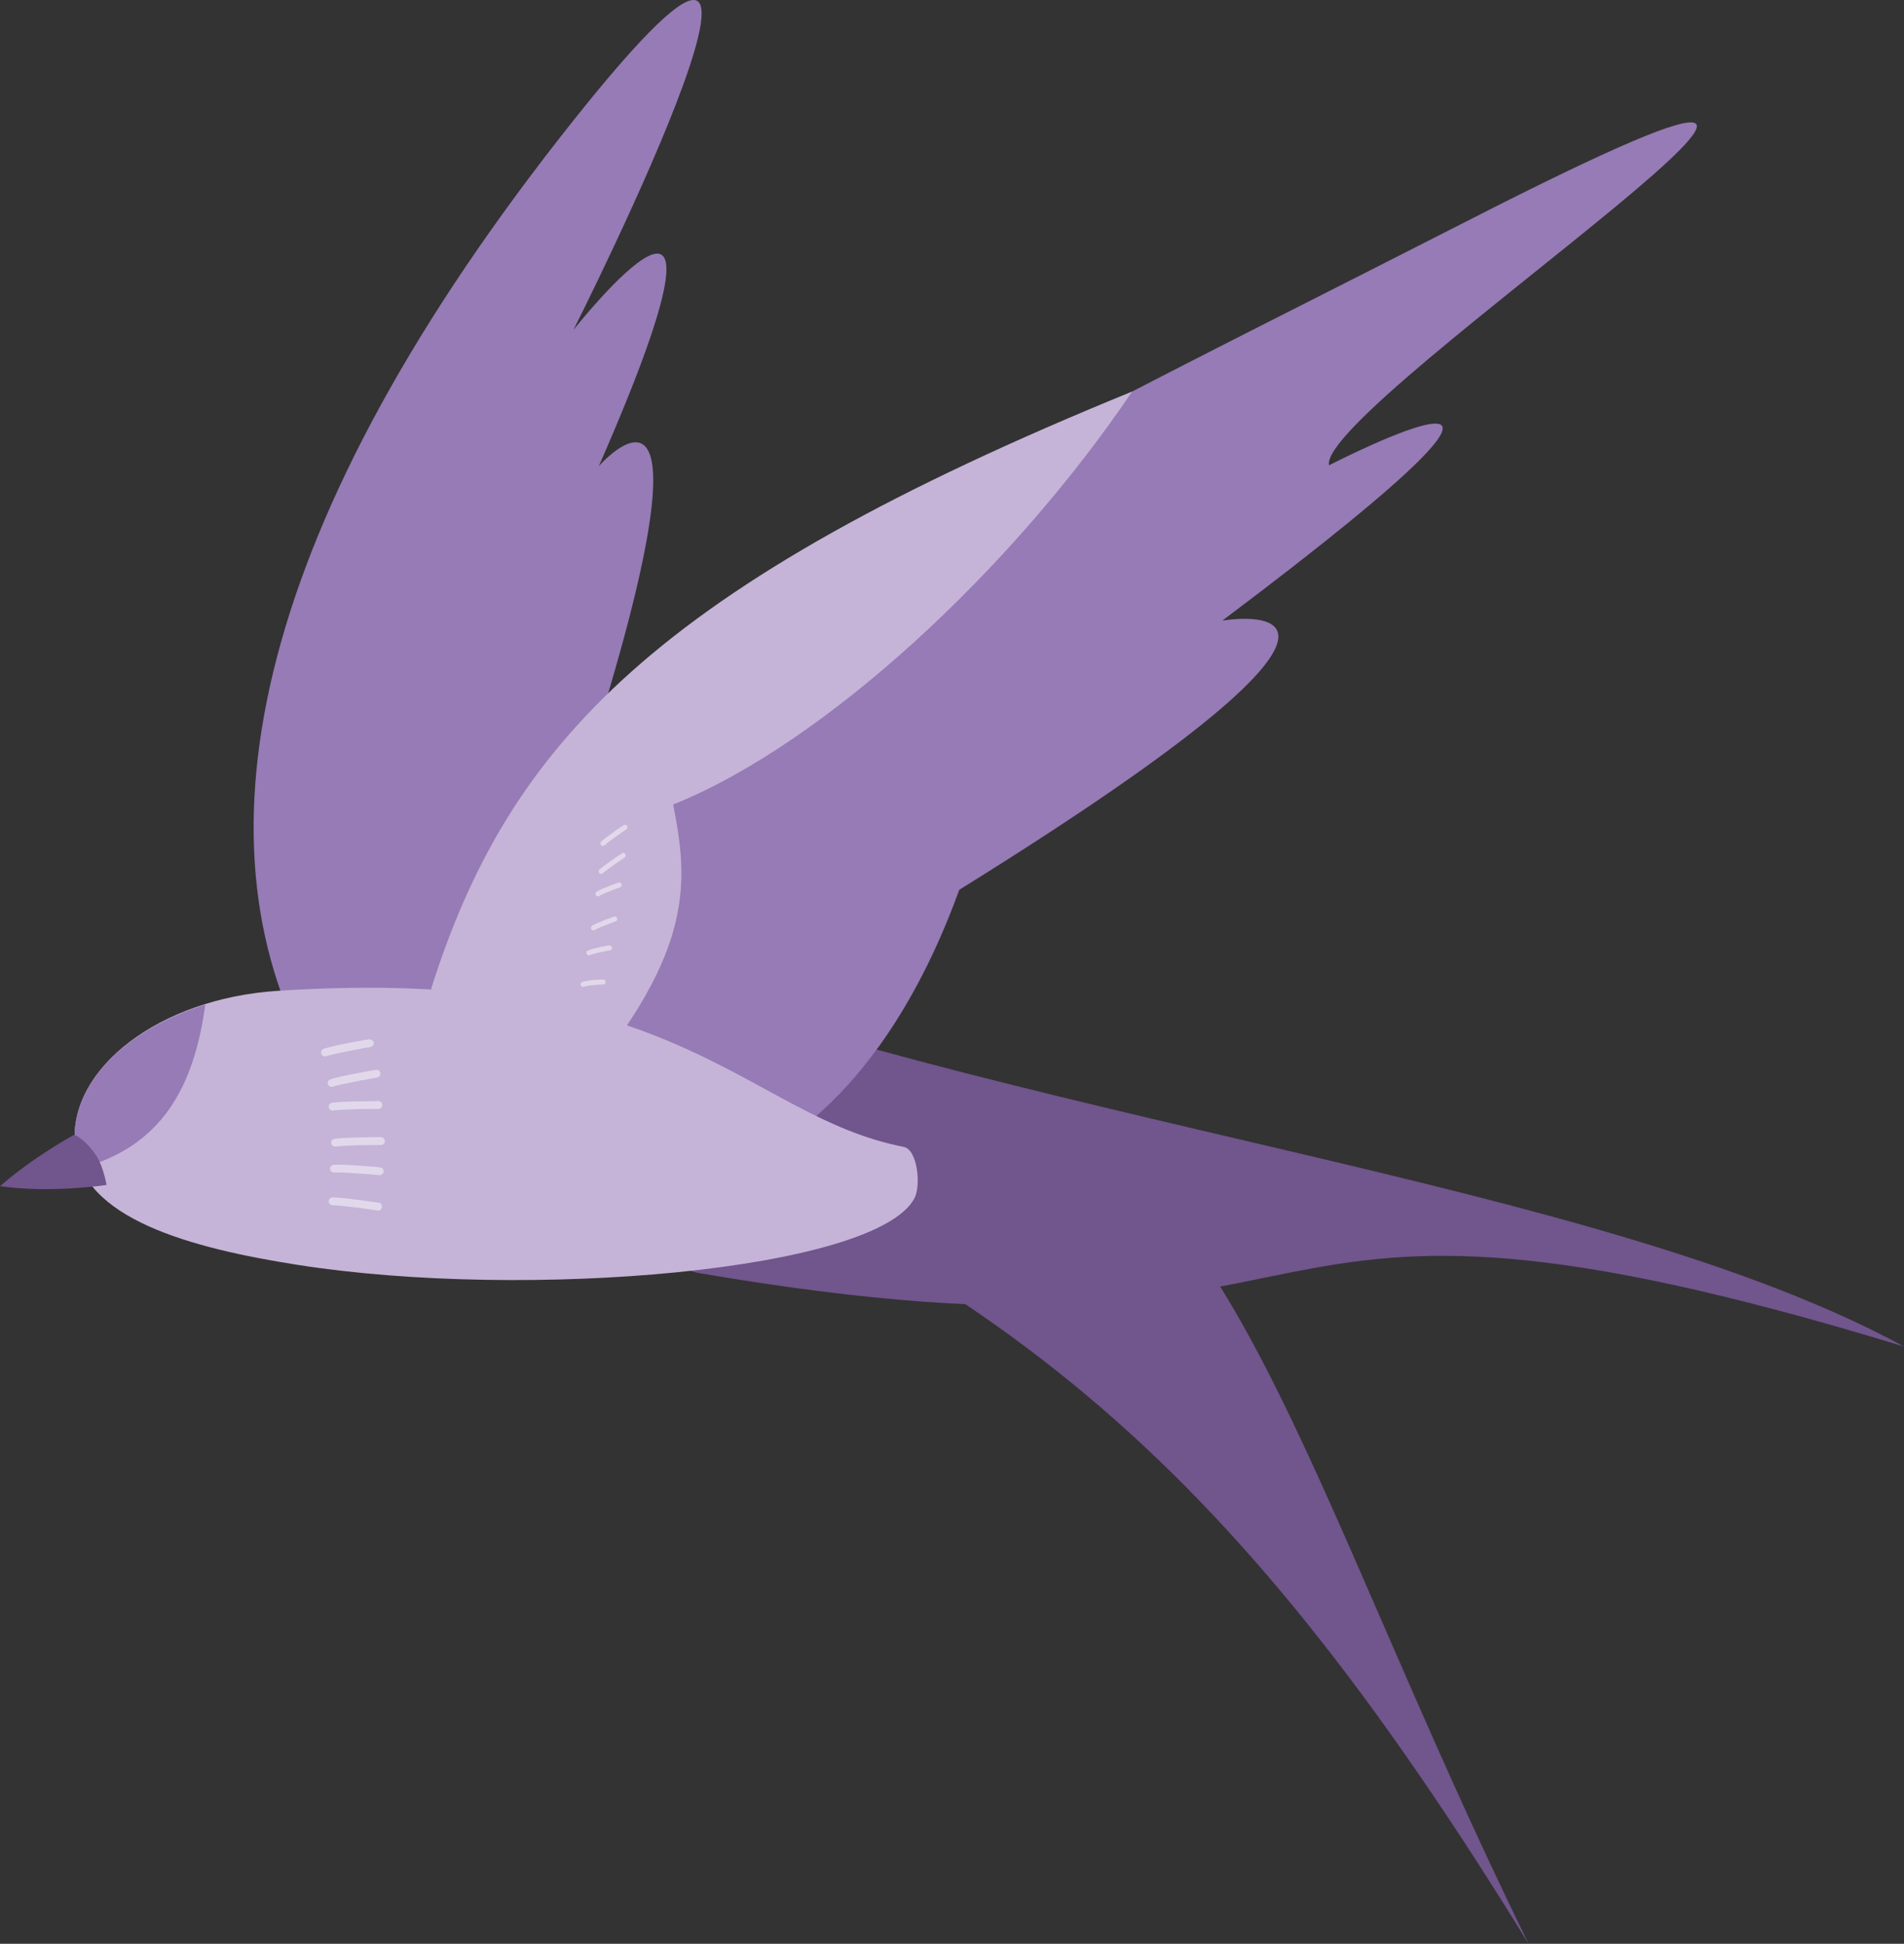   <svg version="1.1" xmlns="http://www.w3.org/2000/svg" xmlns:xlink="http://www.w3.org/1999/xlink" x="0px" y="0px" viewBox="0 0 48.09 49.085" style="enable-background:new 0 0 48.09 49.085;" xml:space="preserve">
   <rect x="0" y="0" width="48.09" height="49.085" fill="#333333" stroke="none"/>
   <g>
    <g>
     <g>
      <g>
       <path style="fill:#71558D;" d="M12.968,27.221c12.181,4.821,17.905,9.286,25.64,21.864
					c-5.698-11.601-7.562-20.353-13.687-21.222C22.466,27.515,0.467,22.274,12.968,27.221z">
       </path>
      </g>
     </g>
     <g>
      <g>
       <path style="fill:#71558D;" d="M14.041,23.894c11.726,4.542,26.25,5.865,34.048,10.109c-18.233-5.573-12.774,1.173-30.445-1.857
					C15.2,31.728,11.251,22.813,14.041,23.894z">
       </path>
      </g>
     </g>
    </g>
    <g>
     <g>
      <g>
       <g>
        <path style="fill:#967BB6;" d="M15.449,25.644c1.445-2.51,0.345-5.326-0.469-6.888c3.331-10.626,0.145-6.985,0.145-6.985
						c4.186-9.553-0.641-3.44-0.641-3.44s7.517-14.908-0.356-4.839s-9.34,17.992-6.141,23.484L15.449,25.644z">
        </path>
       </g>
      </g>
     </g>
    </g>
    <g>
     <g>
      <g>
       <g>
        <path style="fill:#967BB6;" d="M18.173,29.665c3.515-1.321,5.256-4.995,6.056-7.196c12.624-7.836,6.644-6.797,6.644-6.797
						c10.689-8.036,2.695-3.922,2.695-3.922c-0.33-1.537,18.443-13.805,3.52-6.185c-14.421,7.364-23.659,11.397-26.2,19.408
						L18.173,29.665z">
        </path>
       </g>
      </g>
      <g>
       <g>
        <path style="fill:#C5B4D7;" d="M28.595,9.887c-3.028,4.484-7.767,8.893-11.593,10.429c0.378,1.921,0.552,3.676-2.324,7.098
						l-3.79-2.441C12.85,18.787,16.538,14.804,28.595,9.887z">
        </path>
       </g>
      </g>
     </g>
    </g>
    <g>
     <g>
      <path style="fill:#C5B4D7;" d="M7.507,31.939c5.797,0.912,14.608,0.148,15.588-1.677c0.17-0.317,0.084-1.23-0.269-1.3
				c-4.005-0.787-5.618-4.615-15.828-3.94c-2.963,0.196-5.249,1.943-5.108,3.853S4.856,31.522,7.507,31.939z">
      </path>
     </g>
    </g>
    <g>
     <g>
      <path style="fill:#967BB6;" d="M5.185,25.367C4.9,27.47,4.069,28.958,2.03,29.502c-0.074-0.201-0.125-0.41-0.141-0.627
				C1.779,27.38,3.16,26.001,5.185,25.367z">
      </path>
     </g>
    </g>
    <g>
     <g>
      <path style="fill:#71558D;" d="M1.845,28.671C1.506,28.861,0.709,29.336,0,29.953c1.286,0.187,2.691-0.031,2.691-0.031
				s-0.078-0.451-0.25-0.725C2.262,28.914,1.935,28.619,1.845,28.671z">
      </path>
     </g>
    </g>
    <g>
     <g style="opacity:0.49;">
      <g>
       <path style="fill:#FFFFFF;" d="M8.208,26.676c-0.042,0-0.081-0.028-0.094-0.069c-0.016-0.052,0.013-0.108,0.064-0.123
					c0.311-0.1,1.114-0.234,1.147-0.24c0.051,0.004,0.104,0.028,0.114,0.08c0.009,0.054-0.027,0.106-0.081,0.115
					c-0.009,0.002-0.823,0.139-1.119,0.232C8.227,26.674,8.218,26.676,8.208,26.676z">
       </path>
      </g>
     </g>
     <g style="opacity:0.49;">
      <g>
       <path style="fill:#FFFFFF;" d="M8.375,27.446c-0.042,0-0.081-0.028-0.094-0.071c-0.016-0.052,0.013-0.106,0.065-0.121
					c0.311-0.097,1.114-0.232,1.147-0.238c0.005,0,0.011-0.002,0.016-0.002c0.048,0,0.089,0.035,0.097,0.082
					c0.009,0.054-0.027,0.106-0.081,0.115c-0.009,0.002-0.824,0.139-1.121,0.229C8.394,27.444,8.384,27.446,8.375,27.446z">
       </path>
      </g>
     </g>
     <g style="opacity:0.49;">
      <g>
       <path style="fill:#FFFFFF;" d="M8.4,28.044c-0.049,0-0.091-0.037-0.097-0.087c-0.008-0.054,0.03-0.104,0.084-0.11
					c0.321-0.045,1.139-0.035,1.17-0.043c0.055,0.002,0.099,0.045,0.099,0.1s-0.044,0.1-0.099,0.1l0,0
					c-0.01-0.006-0.835-0.002-1.144,0.039C8.408,28.042,8.404,28.044,8.4,28.044z">
       </path>
      </g>
     </g>
     <g style="opacity:0.49;">
      <g>
       <path style="fill:#FFFFFF;" d="M8.463,28.955c-0.049,0-0.091-0.037-0.097-0.087c-0.008-0.054,0.03-0.104,0.084-0.11
					c0.32-0.043,1.141-0.043,1.171-0.043c0.055,0.002,0.099,0.045,0.099,0.1s-0.044,0.1-0.099,0.1l0,0
					c-0.018-0.002-0.836-0.004-1.145,0.039C8.472,28.953,8.468,28.955,8.463,28.955z">
       </path>
      </g>
     </g>
     <g style="opacity:0.49;">
      <g>
       <path style="fill:#FFFFFF;" d="M9.591,29.676c-0.003,0-0.006-0.002-0.01-0.002c-0.008,0-0.713-0.067-1.065-0.067
					c-0.028,0-0.054,0-0.077,0c-0.002,0.002-0.003,0.002-0.004,0.002c-0.053,0-0.096-0.043-0.099-0.095
					c-0.002-0.054,0.04-0.1,0.094-0.102c0.026-0.002,0.054-0.002,0.084-0.002c0.363,0,1.053,0.065,1.086,0.069
					c0.054,0.004,0.093,0.052,0.089,0.106C9.684,29.637,9.641,29.676,9.591,29.676z">
       </path>
      </g>
     </g>
     <g style="opacity:0.49;">
      <g>
       <path style="fill:#FFFFFF;" d="M9.55,30.57c-0.004,0-0.01-0.002-0.015-0.002c-0.008-0.002-0.825-0.128-1.138-0.132
					c-0.054-0.002-0.097-0.048-0.096-0.102c0.001-0.054,0.045-0.097,0.099-0.097c0.001,0,0.001,0,0.002,0
					c0.325,0.006,1.129,0.132,1.164,0.136c0.054,0.009,0.091,0.058,0.082,0.113C9.64,30.534,9.598,30.57,9.55,30.57z">
       </path>
      </g>
     </g>
    </g>
    <g>
     <g style="opacity:0.49;">
      <g>
       <path style="fill:#FFFFFF;" d="M15.227,21.361c-0.017,0-0.035-0.006-0.047-0.019c-0.024-0.026-0.022-0.067,0.004-0.091
					c0.157-0.141,0.548-0.401,0.565-0.411c0.03-0.024,0.068-0.013,0.088,0.017c0.019,0.028,0.011,0.067-0.018,0.087
					c-0.003,0.004-0.399,0.266-0.55,0.403C15.257,21.356,15.242,21.361,15.227,21.361z">
       </path>
      </g>
     </g>
     <g style="opacity:0.49;">
      <g>
       <path style="fill:#FFFFFF;" d="M15.183,22.069c-0.017,0-0.035-0.006-0.048-0.022c-0.023-0.026-0.021-0.065,0.005-0.089
					c0.158-0.141,0.549-0.396,0.565-0.407c0.029-0.026,0.07-0.015,0.088,0.017c0.019,0.028,0.011,0.069-0.018,0.087
					c-0.004,0.004-0.399,0.264-0.55,0.398C15.214,22.064,15.199,22.069,15.183,22.069z">
       </path>
      </g>
     </g>
     <g style="opacity:0.49;">
      <g>
       <path style="fill:#FFFFFF;" d="M15.101,22.634c-0.022,0-0.042-0.011-0.054-0.03c-0.018-0.03-0.009-0.069,0.022-0.087
					c0.158-0.093,0.534-0.223,0.55-0.229c0.031-0.011,0.069,0.006,0.08,0.039c0.012,0.035-0.005,0.069-0.039,0.082
					c-0.003,0-0.38,0.13-0.526,0.216C15.123,22.632,15.112,22.634,15.101,22.634z">
       </path>
      </g>
     </g>
     <g style="opacity:0.49;">
      <g>
       <path style="fill:#FFFFFF;" d="M14.989,23.493c-0.022,0-0.042-0.011-0.054-0.03c-0.018-0.03-0.009-0.069,0.022-0.087
					c0.158-0.093,0.534-0.223,0.55-0.229c0.03-0.011,0.069,0.006,0.08,0.039c0.012,0.035-0.005,0.069-0.039,0.082
					c-0.003,0-0.38,0.13-0.526,0.216C15.01,23.491,14.999,23.493,14.989,23.493z">
       </path>
      </g>
     </g>
     <g style="opacity:0.49;">
      <g>
       <path style="fill:#FFFFFF;" d="M14.873,24.123c-0.025,0-0.048-0.013-0.058-0.037c-0.014-0.032,0.001-0.069,0.034-0.084
					c0.156-0.067,0.522-0.126,0.537-0.128c0.003,0,0.006,0,0.01,0c0.03,0,0.057,0.022,0.063,0.052
					c0.005,0.035-0.018,0.067-0.053,0.074c-0.003,0-0.365,0.058-0.507,0.119C14.89,24.123,14.881,24.123,14.873,24.123z">
       </path>
      </g>
     </g>
     <g style="opacity:0.49;">
      <g>
       <path style="fill:#FFFFFF;" d="M14.728,24.918c-0.027,0-0.052-0.017-0.061-0.043c-0.011-0.032,0.008-0.069,0.041-0.08
					c0.154-0.05,0.51-0.061,0.525-0.061c0.001,0,0.001,0,0.002,0c0.035,0,0.063,0.026,0.064,0.061c0,0.035-0.027,0.065-0.062,0.065
					c-0.003,0-0.353,0.011-0.49,0.056C14.741,24.918,14.734,24.918,14.728,24.918z">
       </path>
      </g>
     </g>
    </g>
   </g>
  </svg>
